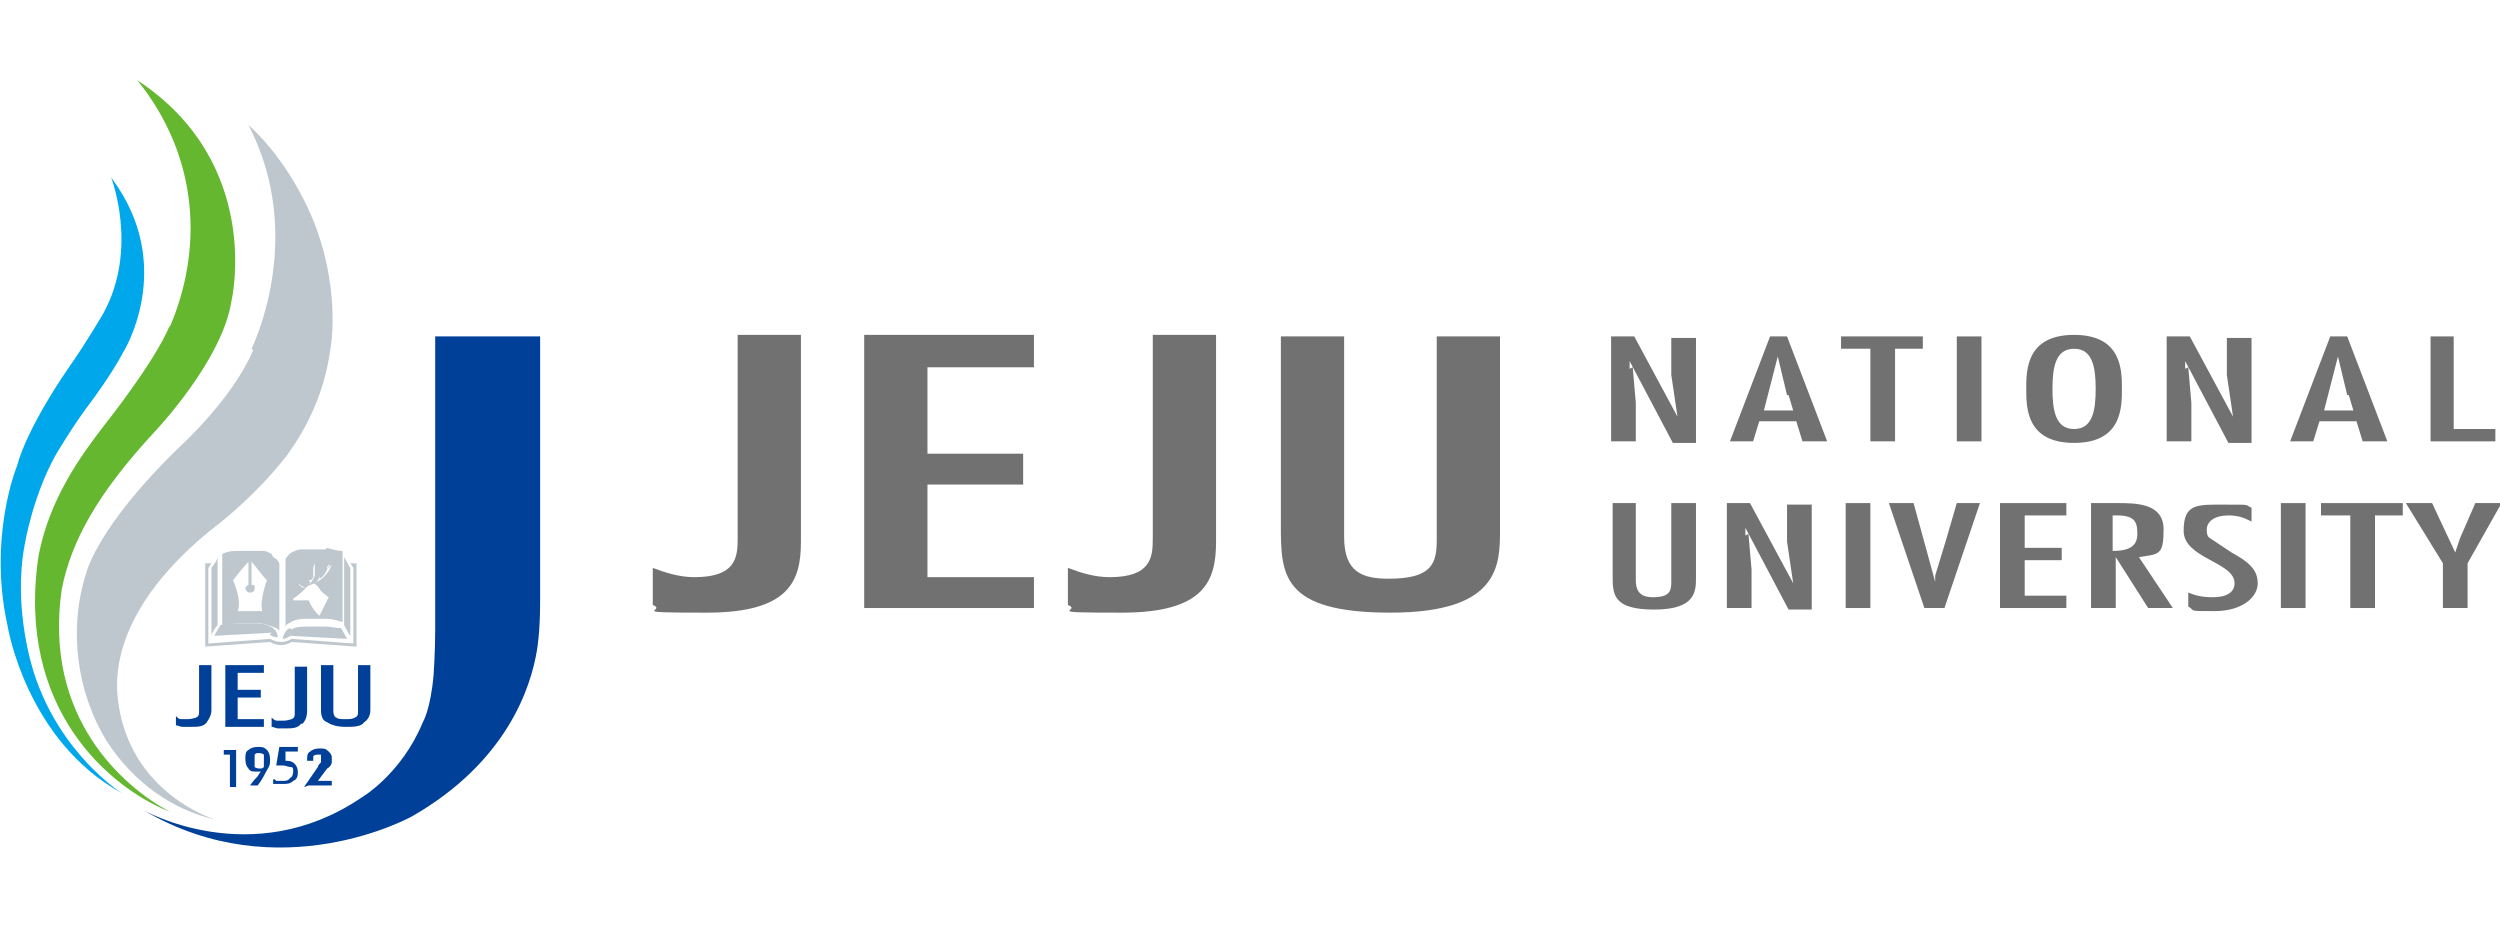 <?xml version="1.0" encoding="UTF-8"?>
<svg id="_레이어_1" xmlns="http://www.w3.org/2000/svg" version="1.1" viewBox="0 0 162 60">
  <!-- Generator: Adobe Illustrator 30.0.0, SVG Export Plug-In . SVG Version: 2.1.1 Build 123)  -->
  <defs>
    <style>
      .st0 {
        fill: #64b72f;
      }

      .st1 {
        fill: #00a7ea;
      }

      .st2 {
        fill: #004098;
      }

      .st3 {
        fill: #727171;
      }

      .st4 {
        fill: #bec7cd;
      }
    </style>
  </defs>
  <g id="Layer_1">
    <g>
      <g>
        <path class="st3" d="M51.9,35.1c0,2.5-.7,4.6-6.1,4.6s-2.5-.1-3.5-.5v-2.4c.8.3,1.7.6,2.7.6,2.7,0,2.8-1.3,2.8-2.5v-13.2h4.1v13.3Z"/>
        <path class="st3" d="M67,21.8v2h-6.9v5.6h6.2v2h-6.2v6h6.9v2h-11v-17.7h11Z"/>
        <path class="st3" d="M78.8,35.1c0,2.5-.7,4.6-6.1,4.6s-2.5-.1-3.5-.5v-2.4c.8.3,1.7.6,2.7.6,2.7,0,2.8-1.3,2.8-2.5v-13.2h4.1v13.3h0Z"/>
        <path class="st3" d="M87.1,21.8v13c0,2.3,1.2,2.7,2.9,2.7,2.8,0,3.1-1,3.1-2.5v-13.2h4.1v12.5c0,2.3,0,5.4-7.1,5.4s-7.1-2.5-7.1-5.7v-12.2h4.1Z"/>
        <path class="st3" d="M105.8,23.8l.2,2.3v2.5h-1.6v-6.8h1.5l2.8,5.2h0s-.4-2.7-.4-2.7v-2.4h1.6v6.8h-1.5l-2.8-5.3h0s0,.5,0,.5h0Z"/>
        <path class="st3" d="M115.8,21.8l2.6,6.8h-1.6l-.4-1.3h-2.4l-.4,1.3h-1.5l2.6-6.8h1.2ZM115.8,25.6l-.6-2.5h0l-.9,3.5h1.9l-.3-1h0Z"/>
        <path class="st3" d="M124.6,21.8v.8h-1.8v6h-1.6v-6h-1.9v-.8s5.2,0,5.2,0Z"/>
        <path class="st3" d="M128.4,28.6h-1.6v-6.8h1.6v6.8Z"/>
        <path class="st3" d="M137.5,25.2c0,1.2,0,3.5-3.1,3.5s-3.1-2.3-3.1-3.5,0-3.5,3.1-3.5,3.1,2.3,3.1,3.5ZM133,25.2c0,1.4.2,2.6,1.4,2.6s1.4-1.2,1.4-2.6-.2-2.6-1.4-2.6-1.4,1.2-1.4,2.6Z"/>
        <path class="st3" d="M141.8,23.8l.2,2.3v2.5h-1.6v-6.8h1.5l2.8,5.2h0s-.4-2.7-.4-2.7v-2.4h1.6v6.8h-1.5l-2.8-5.3h0s0,.5,0,.5h0Z"/>
        <path class="st3" d="M152.1,21.8l2.6,6.8h-1.6l-.4-1.3h-2.4l-.4,1.3h-1.5l2.6-6.8h1.2,0ZM152.1,25.6l-.6-2.5h0l-.9,3.5h1.9l-.3-1h0Z"/>
        <path class="st3" d="M159,21.8v6h2.7v.8h-4.2v-6.8h1.6Z"/>
        <path class="st3" d="M106,32.6v5c0,.9.5,1.1,1.1,1.1,1.1,0,1.2-.4,1.2-1v-5.1h1.6v4.8c0,.9,0,2.1-2.7,2.1s-2.7-1-2.7-2.2v-4.7h1.6Z"/>
        <path class="st3" d="M113.3,34.6l.2,2.3v2.5h-1.6v-6.8h1.5l2.8,5.2h0s-.4-2.7-.4-2.7v-2.4h1.6v6.8h-1.5l-2.8-5.3h0s0,.5,0,.5h0Z"/>
        <path class="st3" d="M121.2,39.4h-1.6v-6.8h1.6v6.8Z"/>
        <path class="st3" d="M124,32.6l1.4,5.1h0v-.4c0,0,.7-2.3.7-2.3l.7-2.4h1.5l-2.3,6.8h-1.3l-2.3-6.8h1.6Z"/>
        <path class="st3" d="M133.9,32.6v.8h-2.7v2.1h2.4v.8h-2.4v2.3h2.7v.8h-4.3v-6.8h4.3Z"/>
        <path class="st3" d="M135.3,32.6h1.9c1.2,0,3,0,3,1.7s-.3,1.6-1.6,1.8l2.2,3.3h-1.6l-2.1-3.3h0v3.3h-1.6v-6.8h0ZM138.5,34.6c0-.7-.1-1.2-1.3-1.2h-.3v2.3c1.2,0,1.6-.4,1.6-1.1Z"/>
        <path class="st3" d="M145.7,33.7c-.4-.2-.8-.3-1.3-.3-.9,0-1.4.4-1.4.9s.1.5.4.7l1.2.8c1.1.6,1.7,1.1,1.7,2s-1,1.8-2.8,1.8-1.2,0-1.7-.3v-.9c.5.2.9.3,1.6.3,1,0,1.4-.4,1.4-.9,0-1.4-3.3-1.6-3.3-3.4s.9-1.7,2.7-1.7,1.2,0,1.7.2c0,0,0,.9,0,.9Z"/>
        <path class="st3" d="M149.4,39.4h-1.6v-6.8h1.6v6.8Z"/>
        <path class="st3" d="M155.7,32.6v.8h-1.8v6h-1.6v-6h-1.9v-.8h5.2Z"/>
        <path class="st3" d="M157.6,32.6l1.5,3.2h0l.3-.9,1-2.3h1.7l-2.2,3.9v2.9h-1.6v-2.9l-2.4-3.9h1.7,0Z"/>
      </g>
      <g>
        <g>
          <path class="st0" d="M11,21.1c-1,2.4-4.2,6.4-4.2,6.4-1.7,2.2-3.6,4.9-4.3,8.5-1.5,10,4.7,15.1,8.5,16.6-3-1.6-8.2-6.1-7-14.4.6-3.1,2.3-6.2,6-10.2,0,0,4.4-4.6,5-8.5,0,0,2.1-8.9-6.1-14.3,4.1,5.1,4.2,11.1,2.1,16"/>
          <path class="st4" d="M16.4,22.7c-1.3,3.1-4.7,6.2-4.7,6.2-5.4,5.2-6.1,8.2-6.1,8.2-1.2,3.7-.6,7.8,1.3,10.9,1.8,2.8,4.4,4.5,7,5.1-2-.7-5.9-3-6.3-8.2-.2-3.1,1.5-7,6.5-10.9,0,0,2.4-1.8,4.5-4.5,1.3-1.8,2.4-4,2.8-6.8,0,0,.7-3.5-.9-7.9-.8-2.2-2.4-4.9-4.4-6.7,3.8,7.3.2,14.5.2,14.5"/>
          <path class="st2" d="M35,38.9v-17.1h-6.8v19.1c0,1.3-.1,2.8-.1,2.8-.2,2.3-.7,3.1-.7,3.1-1.4,3.4-4,4.9-4,4.9-7.1,4.8-14.1.8-14.1.8,8.8,5.2,17.4.4,17.4.4,6.1-3.5,7.7-8.3,8.1-10.8,0,0,.2-1.1.2-3.1"/>
          <path class="st1" d="M7.9,51.4s-4-2.5-5.7-7.8c0,0-1.4-4.1-.6-8.3,0,0,.5-3.1,2-5.8,0,0,1.1-1.9,2.4-3.6,0,0,1.2-1.6,2-3.1,0,0,3.5-5.6-.8-11.3,0,0,1.8,4.6-.5,8.8,0,0-1.1,1.9-2.3,3.6,0,0-2.6,3.7-3.3,6.3,0,0-1.9,4.6-.6,10.4,0,0,1.2,7.4,7.4,10.8"/>
        </g>
        <g>
          <g>
            <polygon class="st2" points="14.9 51 14.9 48.9 14.5 48.9 14.5 48.6 15.3 48.6 15.3 51 14.9 51"/>
            <path class="st2" d="M17.1,49.3c0-.2,0-.3,0-.4,0,0-.1-.1-.3-.1s-.2,0-.3.1c0,0,0,.2,0,.4s0,.3,0,.4c0,0,.1.1.3.1s.2,0,.3-.1c0,0,0-.2,0-.4M17,50c0,0-.1,0-.2,0s-.1,0-.2,0c-.2,0-.4,0-.5-.2-.1-.1-.2-.3-.2-.6s0-.5.2-.6c.1-.1.3-.2.6-.2s.4,0,.6.2c.1.1.2.3.2.6s0,.4-.2.7c-.1.2-.3.6-.6,1h-.5c.2-.3.4-.5.5-.6.1-.2.2-.3.3-.4"/>
            <path class="st2" d="M17.9,50.6c0,0,.2,0,.2,0,0,0,.2,0,.2,0,.2,0,.4,0,.5-.2.1,0,.2-.2.2-.4s0-.3-.2-.3c-.1,0-.3-.1-.5-.1h-.2c0,0-.1,0-.2,0l.2-1.2h1.2v.3h-.8v.6c0,0,0,0,0,0h0c.2,0,.4,0,.6.2.1.1.2.3.2.5s0,.5-.3.6c-.2.2-.4.2-.7.2s-.2,0-.3,0c-.1,0-.2,0-.3,0v-.3c.1,0,.1,0,.1,0Z"/>
            <path class="st2" d="M19.7,51l.9-1.3c0-.1.1-.2.2-.3,0,0,0-.2,0-.3s0-.2,0-.2c0,0-.1,0-.2,0s-.2,0-.3.1c0,0,0,.2,0,.3h0c0,0-.4,0-.4,0h0c0-.3,0-.5.2-.6.1-.1.3-.2.6-.2s.4,0,.6.2.2.3.2.4,0,.2,0,.3-.1.3-.3.4l-.6.8h.9v.3h-1.5Z"/>
          </g>
          <g>
            <path class="st2" d="M20.8,43.1v2.9c0,.4.1.7.4.8.3.2.7.3,1.2.3s1,0,1.2-.3c.3-.2.4-.5.4-.8v-2.9h-.8v3c0,.2,0,.3-.2.4s-.3.1-.6.1-.5,0-.6-.1c-.1,0-.2-.2-.2-.4v-3h-.8Z"/>
            <path class="st2" d="M12.4,47.1c.4,0,.8,0,1-.3s.3-.5.3-.8v-2.9h-.8v3c0,.2,0,.3-.2.4,0,0-.3.1-.5.1s-.2,0-.4,0-.2,0-.4-.2v.6c.1,0,.3.1.4.1.2,0,.3,0,.5,0"/>
            <polygon class="st2" points="17.1 43.6 17.1 43.1 14.6 43.1 14.6 47.1 17.1 47.1 17.1 46.6 15.4 46.6 15.4 45.2 16.9 45.2 16.9 44.7 15.4 44.7 15.4 43.6 17.1 43.6"/>
            <path class="st2" d="M19.6,46.9c.2-.2.3-.5.3-.8v-2.9h-.8v3c0,.2,0,.3-.2.4,0,0-.3.1-.5.1s-.2,0-.4,0c-.1,0-.2,0-.4-.2v.6c.1,0,.3.1.4.1.1,0,.3,0,.5,0,.4,0,.8,0,1-.3"/>
          </g>
          <g>
            <path class="st4" d="M18.2,41.8c.4,0,.7-.2.7-.2l4.2.3v-5.4h-.4s.2.3.2.3v4.9l-4-.3c-.2.1-.4.2-.7.2-.3,0-.5-.1-.7-.2l-4,.3v-4.9l.2-.3h-.4v5.4l4.2-.3s.3.2.7.2h.1,0Z"/>
            <g>
              <path class="st4" d="M14.1,36.1c0,.2-.4.7-.4.7v4.4c0-.2.4-.7.4-.7,0,0,0-4.4,0-4.4Z"/>
              <path class="st4" d="M17.5,41.1h0c0,.1.3.2.5.2,0-.3-.2-.6-.5-.7-.3-.2-.7-.2-1.3-.2s-.6,0-.9,0c-.3,0-.7,0-1,.1,0,0-.4.6-.4.7.1,0,3.7-.2,3.7-.2h0Z"/>
              <path class="st4" d="M22.7,36.8s-.3-.5-.4-.7v4.4s.3.6.4.7v-4.4Z"/>
              <path class="st4" d="M18.8,40.7c-.3.1-.4.4-.5.7.2,0,.4-.1.5-.2h0s3.6.2,3.7.2c0,0-.4-.7-.4-.7-.4,0-.7-.1-1-.1-.3,0-.6,0-.9,0-.6,0-1.1,0-1.3.2h0Z"/>
            </g>
            <path class="st4" d="M21.1,35.6c-.3,0-.6,0-.9,0h-.4s-.3,0-.3,0c-.2,0-.4.1-.6.2h0s0,0,0,0c-.2.1-.3.3-.4.4v4.4c0,0,.1-.2.2-.2.3-.2.6-.3,1.1-.3h0c.2,0,.5,0,.8,0h.6c.3,0,.6.1,1,.2v-4.6c-.3,0-.7-.1-1-.2h0ZM21.5,36.6s-.3.9-1.2,1.2c0,0,.2,0,.5.5,0,0,.2.2.5.4,0,0-.5,1-.6,1.2,0,0-.4-.3-.7-1,0,0,0,0-.2,0,0,0-.4,0-.6,0,0,0,0,0-.2,0h0c0,0,0,0,0,0,0,0,0,0,0-.1,0,0,0,0,0,0,0,0,.7-.5.8-.7,0,0,0,0,0,0,0,0-.2,0-.3-.1,0,0-.2-.1-.1-.2h0s0,.2.3.2c0,0,0-.1-.1-.2,0,0,0,0,0,0,0,0,0,.3.2.3,0,0,.3-.2.3-.4,0,0-.1,0-.2-.4h0s0,.3.2.3c0,0,.1,0,.2-.2,0,0,0-.2,0-.4,0,0,0,0,0-.2h0s0,0,0,0c0,0,0-.1.1-.3h0s0,0,0,.3c0,0,0,.2,0,.5,0,0-.2.5-.5.7,0,0,.5-.2.6-.3,0,0,.2-.1.2-.5h0s0,0,0,.3c0,0,.3-.1.5-.6,0,0,0-.1,0-.3h0s0,0,0,.2c0,0,0-.2.2-.2h0s-.1.1-.2.3h0Z"/>
            <path class="st4" d="M17.6,35.9h0s0,0,0,0c-.2-.1-.3-.2-.6-.2h-.3s-.4,0-.4,0c-.3,0-.6,0-.9,0-.3,0-.6,0-1,.2v4.6c.4,0,.7-.1,1-.1h.6c.3,0,.5,0,.8,0h0c.4,0,.8.2,1.1.3,0,0,.2.1.2.2v-4.4c-.1-.2-.2-.3-.4-.4h0ZM17,39.6h-1.6c.3-.7-.3-2-.3-2,.3-.4.8-1,1-1.2v1.5c0,0-.2.1-.2.2s.1.3.3.3.3-.1.3-.3,0-.2-.2-.2v-1.5c.2.2.6.8,1,1.2,0,0-.5,1.3-.3,2h0Z"/>
          </g>
        </g>
      </g>
    </g>
  </g>
</svg>